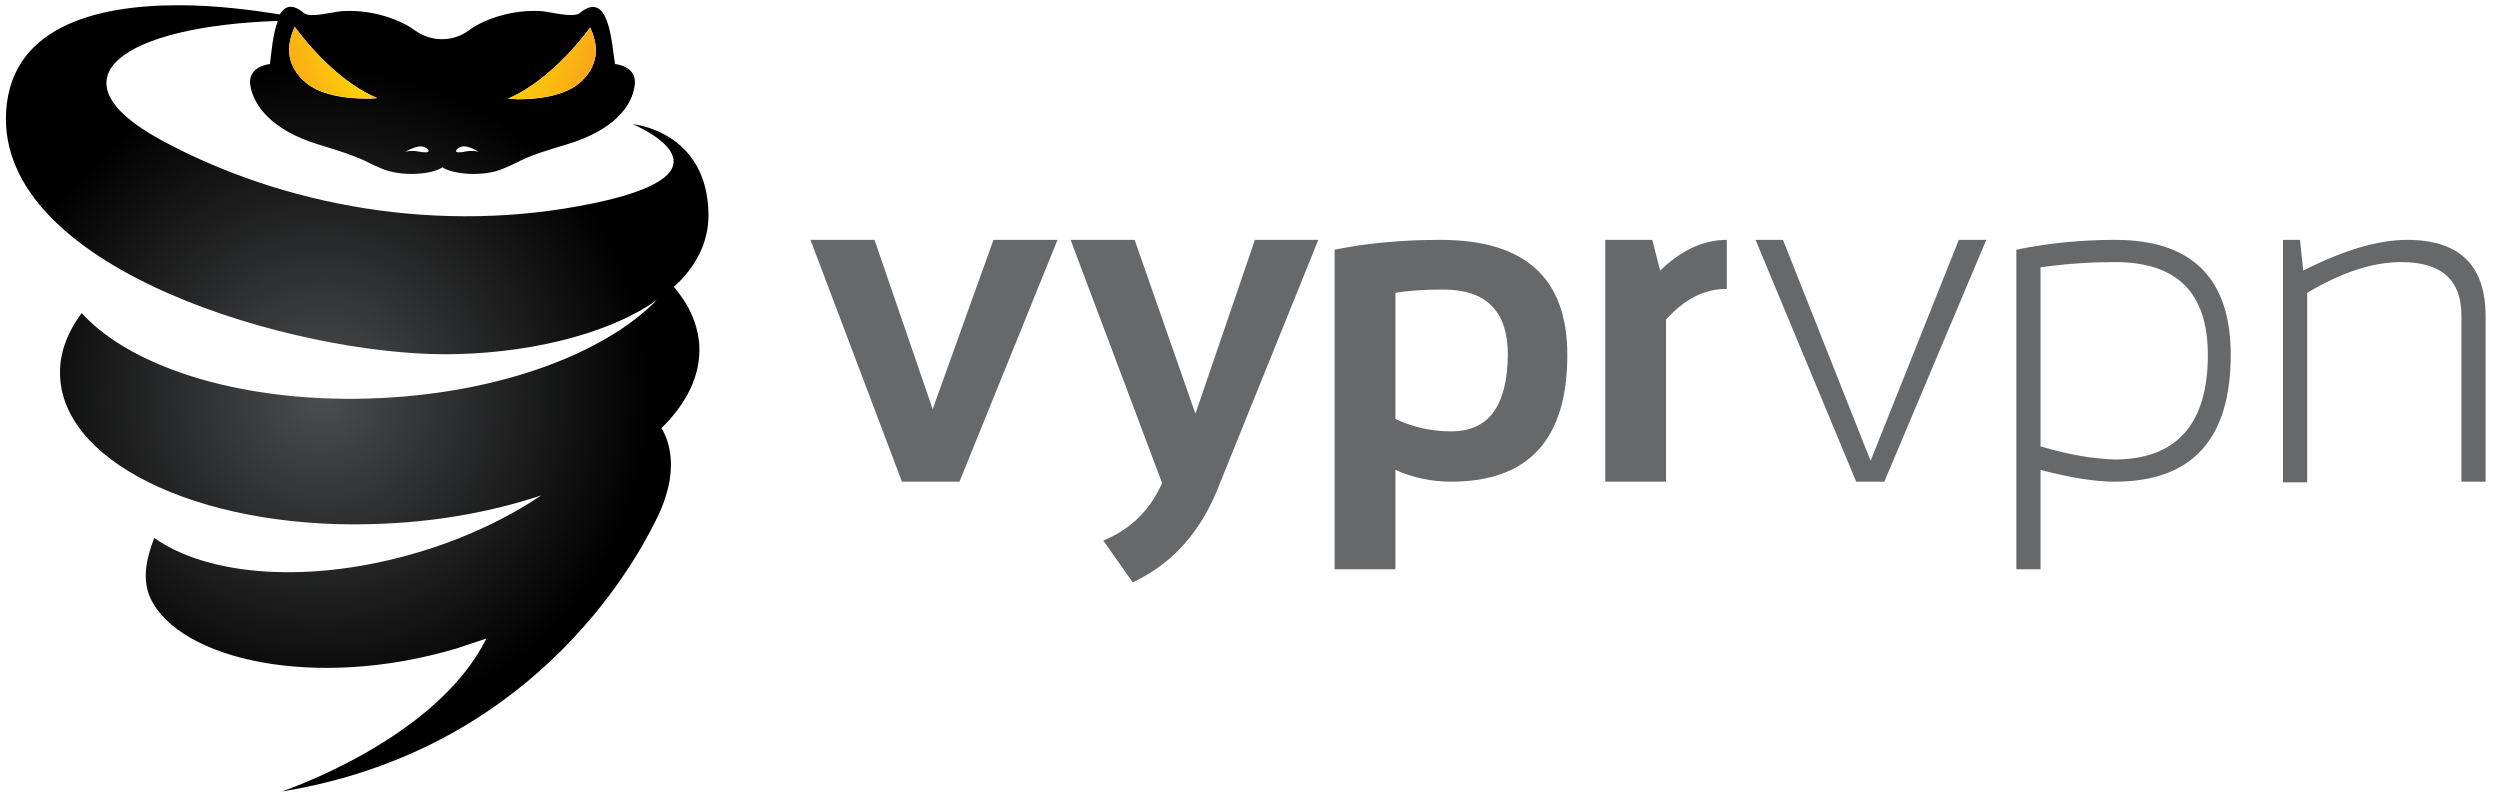 <?xml version="1.0" encoding="UTF-8"?> <svg xmlns="http://www.w3.org/2000/svg" xmlns:xlink="http://www.w3.org/1999/xlink" version="1.1" id="Layer_1" x="0px" y="0px" viewBox="0 0 382.5 122.6" style="enable-background:new 0 0 382.5 122.6;" xml:space="preserve"> <style type="text/css"> .st0{fill-rule:evenodd;clip-rule:evenodd;fill:url(#Fill-1_2_);} .st1{fill-rule:evenodd;clip-rule:evenodd;fill:url(#Fill-2_1_);} .st2{fill-rule:evenodd;clip-rule:evenodd;fill:url(#Fill-3_1_);} .st3{fill-rule:evenodd;clip-rule:evenodd;fill:#676869;} </style> <desc>Created with Sketch.</desc> <g id="vyprvpn_logo"> <g id="Group-14" transform="translate(12, 34)"> <g id="logo"> <radialGradient id="Fill-1_2_" cx="-1718.329" cy="1126.466" r="0.468" gradientTransform="matrix(7.308 106.931 106.931 -7.308 -107859.023 192003.156)" gradientUnits="userSpaceOnUse"> <stop offset="0" style="stop-color:#4C4D4F"></stop> <stop offset="1" style="stop-color:#000000"></stop> </radialGradient> <path id="Fill-1" class="st0" d="M52.5-11.6c0.8,0.1,1.5,0.8,0.8,0.9c-0.4,0-0.8,0-1.2-0.1c-0.5-0.1-1.1-0.2-2.1,0 C50.1-10.8,51.6-11.7,52.5-11.6 M58-10.7c-0.6-0.1,0.1-0.8,0.8-0.9c1-0.1,2.4,0.8,2.4,0.8c-0.9-0.2-1.5-0.1-2.1,0 c-0.3,0.1-0.6,0.1-0.9,0.1C58.2-10.7,58.1-10.7,58-10.7 M34.4-21.7c-2.9-2.8-2.4-5.8-1.3-8.2c0,0,5.6,8,12.6,10.9 c0,0-0.6,0.1-1.5,0.1C41.7-18.9,36.9-19.2,34.4-21.7 M65.7-18.9c7-2.9,12.6-10.9,12.6-10.9c1.1,2.4,1.6,5.4-1.3,8.2 c-2.6,2.5-7.3,2.8-9.8,2.8C66.3-18.9,65.7-18.9,65.7-18.9 M56.1,20.2c11.6,0,24.5-2.7,32.4-8.3c-7.9,8.1-23.7,14.1-42.2,15 c-20.3,1-38-4.4-45.8-13c-2.3,3.1-3.5,6.4-3.3,9.8c0.7,13.7,23.1,23.8,50,22.4c8.6-0.4,16.7-2,23.6-4.3 c-5.2,3.5-11.7,6.6-18.8,8.7c-16.4,4.9-32.1,3.7-40.4-2.2c-1.2,3.1-1.9,6.3-0.6,9.2c4.4,9.4,25.1,14.2,46.9,7.7 c1.5-0.5,3-1,4.5-1.5c-7.6,15.5-31.3,23.4-31.3,23.4C68.7,81,84.5,53.4,88.3,45.7c2-3.9,3-8.1,1.9-11.9c-0.2-0.8-0.6-1.6-1-2.3 c3.9-3.8,6-8.1,5.8-12.6c-0.2-3.2-1.5-6.2-3.9-9c3.3-3,5.3-6.7,5.3-11C96.3-14,84.8-15,84.8-15s17.5,7.2-6,12.1 C55.3,2,31.2-2.5,12.6-12.6C-4.7-22,6.8-30,30.5-30.8c-0.8,2.1-1,5.2-1.2,6.6c0,0-3.5,0.3-3,3.3c0.5,3,3.2,6.8,10.4,9 c7.3,2.2,6.6,2.4,9.7,3.7c3.1,1.3,7.7,0.9,9.3-0.2C57.3-7.3,62-6.9,65-8.2c3.2-1.3,2.5-1.6,9.7-3.7c7.3-2.2,10-5.9,10.4-9 c0.5-3-3-3.3-3-3.3c-0.5-2.8-0.8-11.6-5.4-7.8c-1,0.8-4.5-0.2-5.9-0.3c-5-0.3-9.3,1.6-11,2.9c-1.7,1.3-3.5,1.4-4.2,1.4 c-0.7,0-2.4-0.1-4.2-1.4c-1.7-1.3-6-3.2-11-2.9c-1.5,0.1-4.9,1.1-5.9,0.3c-1.8-1.5-2.9-1.1-3.7,0.2c-3.8-0.6-9.5-1.4-15.5-1.4 c-12.6,0-26.4,3.3-26.4,17.5C-10.9,7.6,33.2,20.2,56.1,20.2z"></path> <linearGradient id="Fill-2_1_" gradientUnits="userSpaceOnUse" x1="-1602.145" y1="1021.686" x2="-1601.492" y2="1021.474" gradientTransform="matrix(13.476 0 0 -10.948 21659.045 11160.607)"> <stop offset="0" style="stop-color:#FDD005"></stop> <stop offset="1" style="stop-color:#FAA818"></stop> </linearGradient> <path id="Fill-2" class="st1" d="M65.7-18.9c0,0,7.8,0.7,11.3-2.7c2.9-2.8,2.4-5.8,1.3-8.2C78.3-29.8,72.7-21.9,65.7-18.9"></path> <linearGradient id="Fill-3_1_" gradientUnits="userSpaceOnUse" x1="-1601.703" y1="1021.68" x2="-1602.394" y2="1021.452" gradientTransform="matrix(13.478 0 0 -10.948 21628.994 11160.607)"> <stop offset="0" style="stop-color:#FDD005"></stop> <stop offset="1" style="stop-color:#FAA818"></stop> </linearGradient> <path id="Fill-3" class="st2" d="M34.4-21.7c3.6,3.4,11.3,2.7,11.3,2.7c-7-2.9-12.6-10.9-12.6-10.9C32-27.5,31.5-24.4,34.4-21.7"></path> </g> <g id="logotype" transform="translate(123, 36)"> <path id="Fill-1_1_" class="st3" d="M-11-33.3h9.8L7.7-7.4L17-33.3h9.8l-15,37H3L-11-33.3z M28.8-33.3h9.8l9.3,26.6l9.1-26.6h9.7 L51.3,4.8c-2.7,6.7-7,11.5-13,14.3l-4.5-6.4C38,11,41,8,42.8,3.9L28.8-33.3z M69.2-31.8c4.9-1,10.3-1.5,16.2-1.5 c13,0,19.4,5.9,19.4,17.6c0,12.9-5.9,19.4-17.8,19.4c-2.9,0-5.8-0.6-8.5-1.8v15.2h-9.3V-31.8z M78.5-5.9v-19.3 c1.8-0.3,4.2-0.5,7.3-0.5c6.6,0,9.9,3.3,9.9,10C95.6-7.9,92.8-4,87-4C83.9-4,81-4.7,78.5-5.9z M110.6,3.7v-37h7.2l1.2,4.7 c3.2-3.1,6.6-4.7,10.2-4.7v7.5c-3.5,0-6.5,1.6-9.3,4.7V3.7H110.6z M133.6-33.3h4.2l13.4,33.8l13.5-33.8h4.2l-15.6,37H149 L133.6-33.3z M173.5-31.8c4.9-1,9.9-1.5,15.1-1.5c11.8,0,17.7,5.9,17.7,17.6c0,12.9-5.9,19.4-17.8,19.4c-2.9,0-6.7-0.6-11.3-1.8 v15.2h-3.7V-31.8z M177.2-1.7v-27.4c4.3-0.6,8.1-0.8,11.4-0.8c9.5,0,14.2,4.7,14.2,14.2c0,10.6-4.8,16-14.3,16 C185.3,0.2,181.6-0.4,177.2-1.7z M214.3,3.7v-37h2.6l0.5,4.7c6.1-3.1,11.4-4.7,15.9-4.7c8,0,12,3.9,12,11.7V3.7h-3.7v-25.4 c0-5.5-3.1-8.2-9.2-8.2c-4.4,0-9.2,1.6-14.4,4.7v29H214.3z"></path> </g> </g> </g> </svg> 